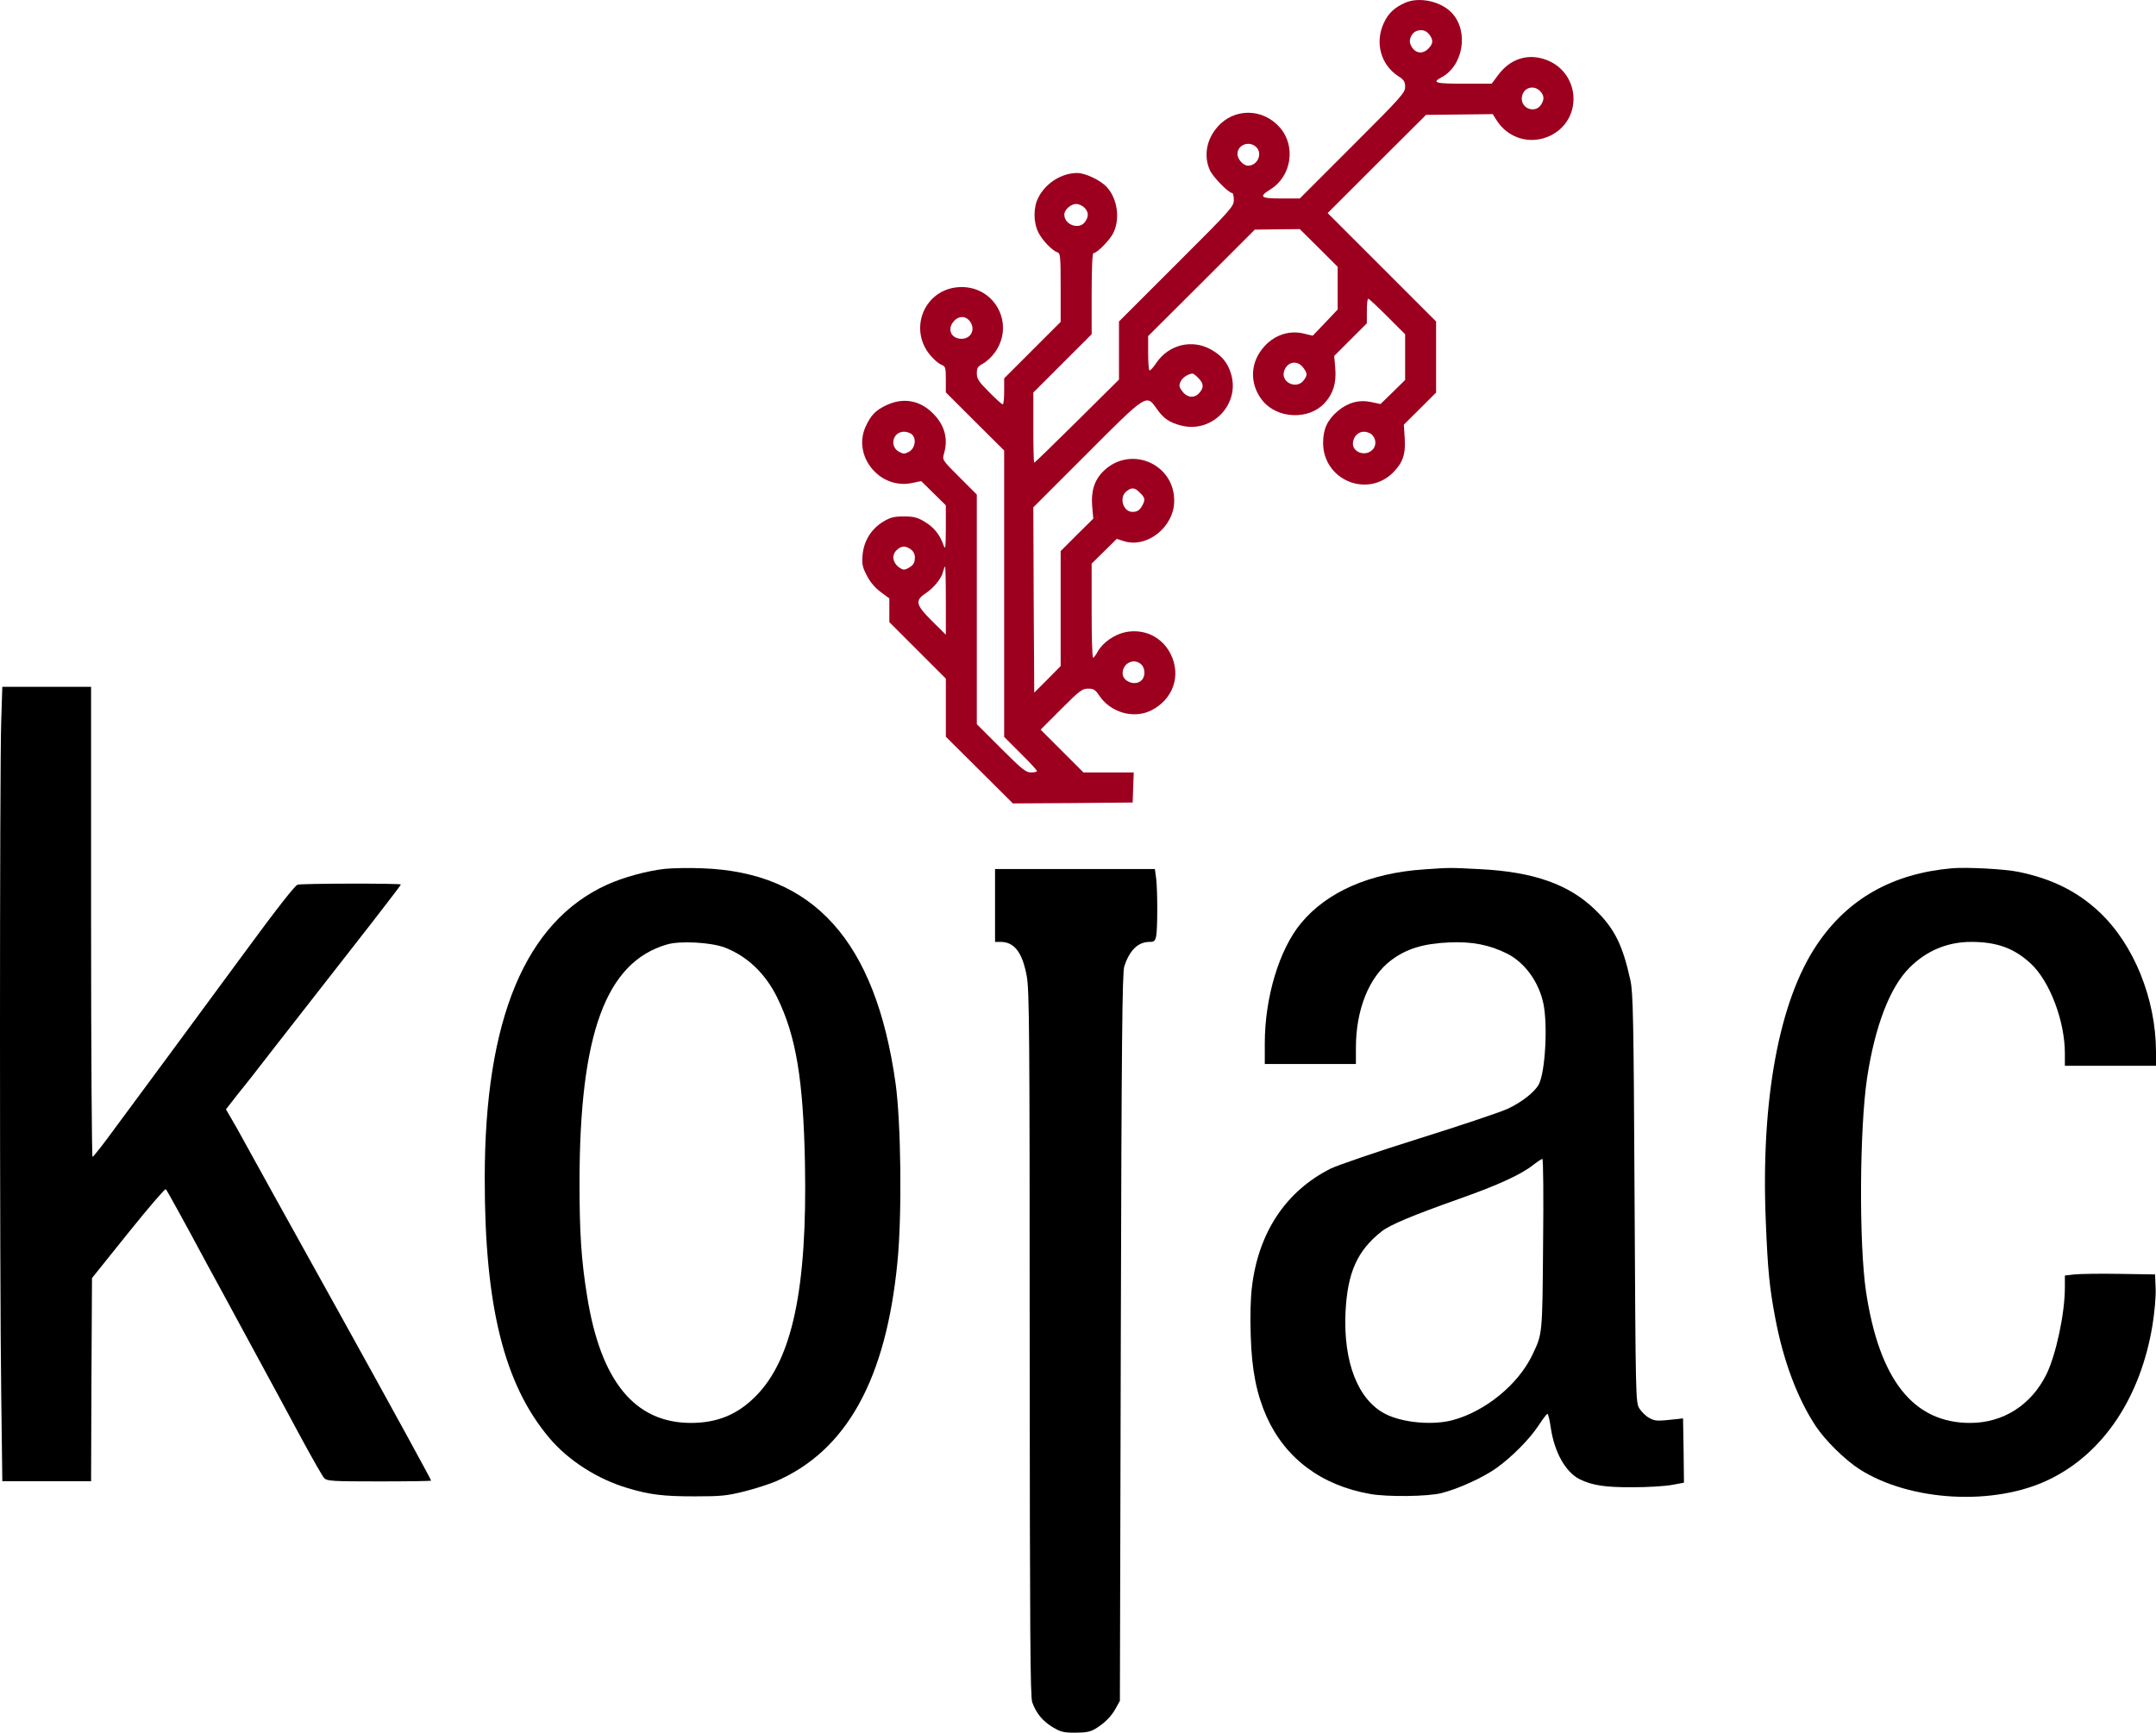 <?xml version="1.0" encoding="UTF-8" standalone="no"?>
<svg
   version="1.0"
   width="1182.975pt"
   height="950.934pt"
   viewBox="0 0 1182.975 950.934"
   preserveAspectRatio="xMidYMid"
   id="svg6"
   sodipodi:docname="ai-logo.svg"
   inkscape:version="1.4 (86a8ad7, 2024-10-11)"
   xmlns:inkscape="http://www.inkscape.org/namespaces/inkscape"
   xmlns:sodipodi="http://sodipodi.sourceforge.net/DTD/sodipodi-0.dtd"
   xmlns="http://www.w3.org/2000/svg"
   xmlns:svg="http://www.w3.org/2000/svg">
  <defs
     id="defs6" />
  <sodipodi:namedview
     id="namedview6"
     pagecolor="#ffffff"
     bordercolor="#000000"
     borderopacity="0.25"
     inkscape:showpageshadow="2"
     inkscape:pageopacity="0.0"
     inkscape:pagecheckerboard="0"
     inkscape:deskcolor="#d1d1d1"
     inkscape:document-units="pt"
     inkscape:zoom="0.26765252"
     inkscape:cx="1386.1256"
     inkscape:cy="1126.4605"
     inkscape:window-width="1920"
     inkscape:window-height="1009"
     inkscape:window-x="-8"
     inkscape:window-y="-8"
     inkscape:window-maximized="1"
     inkscape:current-layer="svg6" />
  <path
     d="m 771.175,1.434 c -6.1,2.7 -9.4,5.8 -11.9,11.2 -5,10.8 -1.7,22.9 8,29.2 3.1,2 3.7,3 3.7,5.9 0,3.2 -2.2,5.6 -28.9,32.3 l -28.9,28.9 h -10.1 c -11.5,0 -12.6,-0.9 -6,-5 11.5,-7.1 14.1,-23.6 5.3,-33.8 -9.3,-10.9 -25.4,-11 -34.5,-0.3 -6,6.9 -7.5,16 -4,23.6 1.7,3.8 10.3,12.5 12.2,12.5 0.5,0 0.9,1.7 0.9,3.8 0,3.6 -1.3,5.1 -31.5,35.2 l -31.5,31.5 v 15.9 16 l -23,22.8 c -12.6,12.5 -23.2,22.8 -23.5,22.8 -0.3,0 -0.5,-8.7 -0.5,-19.3 v -19.2 l 16,-16 16,-16 v -22.2 c 0,-14.2 0.4,-22.3 1,-22.3 2,0 9.4,-7.6 11.1,-11.5 3.6,-7.9 1.9,-18.7 -3.9,-24.9 -3.5,-3.7 -11.7,-7.6 -16.1,-7.6 -8.5,0 -17.3,5.5 -21.3,13.4 -2.9,5.5 -2.8,13.7 0,19.3 2.3,4.5 7.6,9.9 10.5,10.9 1.5,0.5 1.7,2.3 1.7,19.3 v 18.8 l -15.5,15.5 -15.5,15.5 v 7.1 c 0,4 -0.3,7.2 -0.8,7.2 -0.4,0 -3.8,-3 -7.5,-6.8 -5.7,-5.7 -6.7,-7.3 -6.7,-10.2 0,-3 0.5,-3.8 3.4,-5.4 1.9,-1 4.8,-3.7 6.5,-6.1 11,-15.3 0.4,-36 -18.4,-35.9 -20.6,0.2 -30.2,24.4 -15.5,39.1 1.7,1.8 4,3.5 5.1,3.8 1.6,0.6 1.9,1.6 1.9,7.8 v 7.1 l 16,16 16,15.9 v 78.6 78.6 l 9,9 c 5,4.9 9,9.3 9,9.7 0,0.5 -1.5,0.8 -3.2,0.8 -2.9,0 -5,-1.7 -16.5,-13.2 l -13.3,-13.3 v -63 -63 l -9.5,-9.5 c -9.5,-9.5 -9.5,-9.5 -8.5,-13 2.4,-8.2 0.3,-15.7 -6,-22 -7.2,-7.3 -16.4,-8.9 -25.5,-4.6 -6.1,2.8 -8.7,5.6 -11.6,12 -7.1,16.1 7.9,34.3 25.3,30.8 l 5.3,-1.1 6.8,6.7 6.7,6.6 v 12.6 c -0.1,11.4 -0.2,12.2 -1.4,8.9 -2,-5.6 -5.3,-9.6 -10.4,-12.6 -3.8,-2.3 -5.9,-2.8 -11.3,-2.8 -5.6,0 -7.3,0.5 -11.5,3 -6.5,4.1 -10.4,10.5 -11.1,18.2 -0.4,5 -0.1,6.6 2.4,11.3 1.8,3.6 4.5,6.7 7.6,9 l 4.7,3.5 v 6.5 6.5 l 15.5,15.5 15.5,15.5 v 15.9 16 l 18.4,18.3 18.4,18.3 32.8,-0.2 32.9,-0.3 0.3,-8.3 0.3,-8.2 h -13.8 -13.8 l -11.7,-11.7 -11.8,-11.8 11.2,-11.2 c 10.2,-10.2 11.6,-11.3 14.9,-11.3 3,0 3.9,0.6 6,3.7 6.1,9.3 18.6,13 28.3,8.4 12.2,-6 16.9,-19.1 11,-31 -4.7,-9.5 -14.6,-14.2 -24.9,-12.1 -6.1,1.3 -12.5,5.8 -15.2,10.7 -0.9,1.8 -2.1,3.3 -2.5,3.3 -0.5,0 -0.8,-11.6 -0.8,-25.8 v -25.8 l 6.9,-6.8 6.9,-6.8 3.7,1.2 c 12.8,4.2 27.8,-7.7 27.8,-22.1 0.1,-20.6 -24.4,-30.7 -39,-16.1 -4.8,4.8 -6.7,10.9 -6,19.1 l 0.6,6.8 -9,8.9 -8.9,8.9 v 31.5 31.6 l -7.2,7.3 -7.3,7.3 -0.3,-50.8 -0.2,-50.9 29.2,-29.2 c 33.3,-33.4 32.8,-33 38.5,-24.9 3.8,5.4 6.9,7.5 13.4,9.2 16.9,4.4 32.4,-11.6 27.4,-28.3 -1.8,-6.1 -5,-10 -10.8,-13.3 -10.5,-6 -23.3,-2.9 -30.2,7.2 -1.7,2.6 -3.5,4.5 -3.8,4.1 -0.4,-0.3 -0.7,-4.7 -0.7,-9.7 v -9.1 l 29.3,-29.2 29.2,-29.2 12.4,-0.2 12.3,-0.1 10.4,10.3 10.4,10.4 v 11.7 11.7 l -6.8,7.2 -6.9,7.2 -4.6,-1.1 c -9.2,-2.4 -18.6,1.5 -24.3,10 -5.7,8.4 -5,19 1.5,26.9 8.2,9.9 25.3,10.5 33.9,1.2 4.7,-5.1 6.5,-10.9 5.9,-18.8 l -0.6,-7.1 8.9,-8.9 9,-9 v -6.7 c 0,-3.8 0.3,-6.8 0.8,-6.8 0.4,0 5.1,4.4 10.5,9.8 l 9.7,9.7 v 12.5 12.6 l -6.7,6.6 -6.8,6.6 -5.1,-1.1 c -6.7,-1.4 -12.9,0.3 -18.4,5 -5.7,4.9 -8,9.9 -8,17.4 0,20.3 24.1,30.5 38.4,16.3 5.3,-5.4 6.9,-9.9 6.4,-18.5 l -0.5,-7.8 8.9,-8.8 8.8,-8.8 v -19.5 -19.5 l -29.7,-29.7 -29.8,-29.8 27,-27 27,-26.9 18.3,-0.2 18.3,-0.2 1.8,2.9 c 6.4,10.5 19,14.2 30,8.8 18.3,-9.2 16,-35.6 -3.6,-41.9 -9.6,-3.1 -18.9,0.1 -25.3,8.8 l -3.5,4.7 h -15.2 c -15.6,0 -17.8,-0.6 -12.5,-3.4 12.1,-6.3 15.3,-25.3 5.9,-35.4 -5.9,-6.4 -17.8,-9 -25.5,-5.7 z m 13.3,17.8 c 2,2.9 1.9,4.7 -0.7,7.4 -3.5,3.7 -8.2,2.5 -10,-2.7 -0.8,-2.4 0.9,-6 3.4,-6.9 3,-1.1 5.5,-0.3 7.3,2.2 z m 60.5,30.7 c 2.4,2.4 2.5,4.8 0.4,7.8 -3.1,4.4 -10.4,2 -10.4,-3.5 0,-5.7 6.1,-8.2 10,-4.3 z m -155.8,30.7 c 3.8,3.5 0.9,10.3 -4.4,10.3 -2.6,0 -5.8,-3.6 -5.8,-6.4 0,-5 6.3,-7.5 10.2,-3.9 z m -94.2,33.3 c 2.4,2.4 2.5,4.8 0.4,7.8 -3.2,4.6 -11.4,1.7 -11.4,-4 0,-2.6 3.6,-5.8 6.5,-5.8 1.4,0 3.4,0.9 4.5,2 z m -63.6,61.5 c 4.3,4.3 2,10.5 -3.8,10.5 -5.5,0 -8,-5 -4.5,-9.3 2.3,-3 5.9,-3.5 8.3,-1.2 z m 183.5,26.1 c 2.6,3.3 2.6,4.5 0.3,7.4 -3.9,4.8 -12.2,1 -10.7,-4.9 1.4,-5.4 7.1,-6.7 10.4,-2.5 z m -57.4,5.9 c 3.1,3 3.2,5.4 0.4,8.4 -2.7,2.9 -6.6,2.4 -9.2,-1.1 -1.7,-2.3 -1.9,-3.1 -0.9,-5.3 1,-2.2 4,-4.2 6.5,-4.4 0.4,-0.1 1.9,1 3.2,2.4 z m -157,31.1 c 2.5,2.5 1.6,7.5 -1.7,9.4 -2.5,1.3 -3.1,1.3 -5.5,0 -5.4,-3 -3.4,-11 2.8,-11 1.5,0 3.5,0.7 4.4,1.6 z m 251.8,-0.4 c 2.8,2.2 3.2,6.3 0.8,8.7 -4.3,4.3 -12,0.9 -10.6,-4.7 0.7,-3.2 3.1,-5.2 6,-5.2 1.2,0 2.9,0.6 3.8,1.2 z m -126.8,32.3 c 2.8,2.7 3,3.7 1.4,6.8 -1.5,2.8 -2.8,3.7 -5.5,3.7 -5.1,0 -7.5,-7.8 -3.4,-11.2 3,-2.4 4.6,-2.3 7.5,0.7 z m -125.7,31.1 c 1.3,0.9 2.2,2.5 2.2,4.2 0,3.3 -0.8,4.5 -3.9,6.2 -2,1 -2.7,0.9 -5,-0.7 -3.3,-2.6 -3.9,-6.5 -1.2,-9.2 2.5,-2.5 4.9,-2.7 7.9,-0.5 z m 19.2,28.1 v 18.7 l -7.5,-7.4 c -9,-9 -9.6,-11.3 -3.6,-15.3 4.6,-3.1 8.7,-8.1 9.6,-12 0.4,-1.5 0.9,-2.7 1.1,-2.7 0.2,0 0.4,8.4 0.4,18.7 z m 107.2,35 c 2.2,2 2.4,6.6 0.2,8.7 -3.3,3.4 -10.4,0.8 -10.4,-3.8 0,-5.6 6.2,-8.6 10.2,-4.9 z"
     id="path1"
     style="fill:#9d001f;fill-opacity:1;stroke:none;stroke-width:0.1" />
  <path
     d="m 0.675,395.634 c -0.9,24.5 -0.9,309 0,370 l 0.6,47.3 h 24.3 24.4 l 0.2,-55.8 0.3,-55.7 19.9,-24.8 c 10.9,-13.6 20.2,-24.4 20.6,-24 0.7,0.7 10.8,19.1 22.7,41.3 2.3,4.1 12.5,23 22.8,42 10.3,19 23.5,43.3 29.2,54 5.8,10.7 11.3,20.3 12.2,21.3 1.6,1.6 4.2,1.8 30,1.8 15.6,0 28.5,-0.2 28.7,-0.4 0.2,-0.2 -21.8,-40.4 -48.9,-89.3 -27.2,-48.9 -51.3,-92.5 -53.7,-96.9 -2.4,-4.4 -5.6,-10.2 -7.2,-12.8 l -2.8,-4.8 6.7,-8.6 c 3.8,-4.6 12,-15.1 18.3,-23.3 11.1,-14.2 19.9,-25.5 54.8,-70.2 8.9,-11.5 16.2,-21 16.2,-21.3 0,-0.7 -54,-0.6 -56.7,0.1 -1.4,0.4 -11.7,13.5 -29.5,37.8 -15,20.4 -34.2,46.5 -42.8,58.1 -8.5,11.5 -20.9,28.3 -27.5,37.2 -6.5,9 -12.3,16.3 -12.7,16.3 -0.4,0 -0.8,-58.1 -0.8,-129 v -129 h -24.3 -24.4 z"
     id="path2"
     style="fill:#000000;stroke:none;stroke-width:0.1" />
  <path
     d="m 364.975,476.834 c -10,1.1 -22.8,4.6 -31.9,8.7 -44.8,20.4 -67.1,73.8 -67.1,160.9 -0.1,70.2 10.6,113.3 35.4,142.7 10.4,12.4 26.5,22.7 43.1,27.6 12,3.6 19.5,4.5 36.5,4.5 14.7,0 17.7,-0.3 27.4,-2.7 6,-1.5 13.6,-4 17,-5.4 39.1,-16.8 60.9,-56.1 67.1,-121.1 2.5,-25.9 1.9,-76.3 -1.1,-97.6 -11,-78.1 -45,-115.8 -106.2,-117.9 -7,-0.3 -16.1,-0.1 -20.2,0.3 z m 32.7,43.2 c 12.3,4.7 22.3,14.3 28.7,27.3 10.4,21.1 14.4,45.2 15.3,91.2 1.3,68.6 -6.9,107.6 -27.1,127.8 -10,10.1 -21.1,14.6 -35.6,14.6 -30.8,-0.1 -49.5,-23 -56.9,-70 -3.1,-19.2 -4.1,-34.2 -4.1,-61.5 0,-82.1 14.4,-121.3 48,-131.1 7.2,-2.1 24.1,-1.2 31.7,1.7 z"
     id="path3"
     style="fill:#000000;stroke:none;stroke-width:0.1" />
  <path
     d="m 781.475,477.134 c -29.9,2 -53.3,12.3 -67.6,29.5 -12,14.5 -19.9,40.8 -19.9,66 v 11.3 h 25 25 v -9 c 0,-20.8 7.2,-38.8 19.3,-47.9 8.3,-6.3 17.8,-9.2 31.7,-9.8 12.8,-0.6 22.3,1.3 32.1,6.2 9.7,5 17.3,15.5 19.8,27.5 2.4,11.9 1,37.2 -2.5,44.1 -2.1,4.1 -9.1,9.7 -16.9,13.4 -3.8,1.8 -25.8,9.2 -48.8,16.4 -23,7.2 -44.8,14.7 -48.5,16.5 -24.7,12.4 -39.8,35.2 -43.3,65.4 -0.7,5.8 -1,16.4 -0.6,26.7 0.6,18.8 3.2,31.6 8.7,44.1 10.4,23 30.1,37.7 56.9,42.4 9.7,1.7 31.6,1.4 39.1,-0.5 9.5,-2.4 23.1,-8.7 30.2,-13.8 8.6,-6.2 18.1,-15.8 23.1,-23.4 2.3,-3.5 4.4,-6.3 4.8,-6.3 0.4,0 1.2,3.4 1.8,7.5 2,13.6 8.1,24.5 15.9,28.4 6.9,3.4 14.1,4.5 29.4,4.4 8.1,0 17.6,-0.6 21.3,-1.3 l 6.5,-1.2 -0.2,-17.7 -0.3,-17.6 -2.5,0.3 c -12,1.3 -12.6,1.3 -16,-0.5 -1.9,-1 -4.3,-3.4 -5.5,-5.3 -2,-3.4 -2,-5.3 -2.6,-115.5 -0.5,-98.6 -0.8,-112.9 -2.3,-119.5 -4.2,-19.2 -8.7,-28.4 -19.4,-38.7 -14.2,-13.8 -33.5,-20.7 -62.7,-22.2 -17.4,-0.9 -16.6,-0.9 -31,0.1 z m 65.2,205.5 c -0.4,50 -0.3,49.2 -5.8,60.8 -7.7,16.3 -25.9,31.2 -43.9,36 -11,2.9 -27.4,1.4 -36.8,-3.4 -15.1,-7.7 -23.2,-28.5 -21.9,-56 1.1,-21.7 6.4,-33.6 19.8,-44.2 4.6,-3.6 16.4,-8.6 42.9,-18 21.2,-7.5 33.6,-13.2 40.3,-18.5 2.3,-1.8 4.6,-3.3 5,-3.3 0.5,-0.1 0.7,20.9 0.4,46.6 z"
     id="path4"
     style="fill:#000000;stroke:none;stroke-width:0.1" />
  <path
     d="m 1070.975,476.534 c -32.6,2.9 -57,16.7 -73.9,41.7 -20.9,30.8 -31,85.4 -28.2,152.2 1.1,27 2,36 5.2,53 4.4,23.4 12.2,44.2 22.3,59.4 5.2,7.8 16,18.4 23.9,23.5 27.9,17.8 74.1,20.3 104.2,5.6 29.7,-14.4 50.1,-45.1 56.6,-84.8 1.1,-7 1.9,-15.6 1.7,-20 l -0.3,-7.7 -19.5,-0.3 c -10.7,-0.2 -21.9,0 -24.7,0.3 l -5.3,0.6 v 6.6 c 0,14.3 -4.9,37.1 -10.2,47.8 -8.4,16.8 -23.7,26.5 -41.8,26.5 -31.1,0 -49.8,-23.6 -57.1,-72 -3.9,-26 -3.6,-89.5 0.6,-117.5 4.3,-28.2 12.5,-49.7 23.3,-60.4 9.3,-9.3 20.8,-14.1 33.8,-14.1 14.3,0 23.9,3.6 33,12.2 10.2,9.7 18.4,31.3 18.4,49 v 6.8 h 25 25 v -7.8 c -0.1,-29.2 -12.3,-59.1 -31.3,-76.8 -12,-11.2 -26,-18.1 -44,-21.8 -7.5,-1.6 -28.6,-2.7 -36.7,-2 z"
     id="path5"
     style="fill:#000000;stroke:none;stroke-width:0.1" />
  <path
     d="m 545.975,496.934 v 20 h 3 c 7.6,0 12,5.8 14.4,18.8 1.4,7.8 1.6,29.4 1.6,201.7 0.1,159.4 0.3,193.7 1.4,196.8 2.2,6.1 5.7,10.3 11.1,13.6 4.5,2.7 6,3.1 12.5,3.1 5.8,0 8.3,-0.5 11,-2.1 5.1,-3.1 8.9,-6.9 11.3,-11.4 l 2.2,-4 0.5,-199.5 c 0.4,-162.1 0.8,-200.2 1.9,-203.5 2.9,-9 7.6,-13.5 13.9,-13.5 2.5,0 3,-0.5 3.6,-3.1 0.8,-4.1 0.8,-24.9 0,-31.7 l -0.7,-5.2 h -43.8 -43.9 z"
     id="path6"
     style="fill:#000000;stroke:none;stroke-width:0.1" />
</svg>
